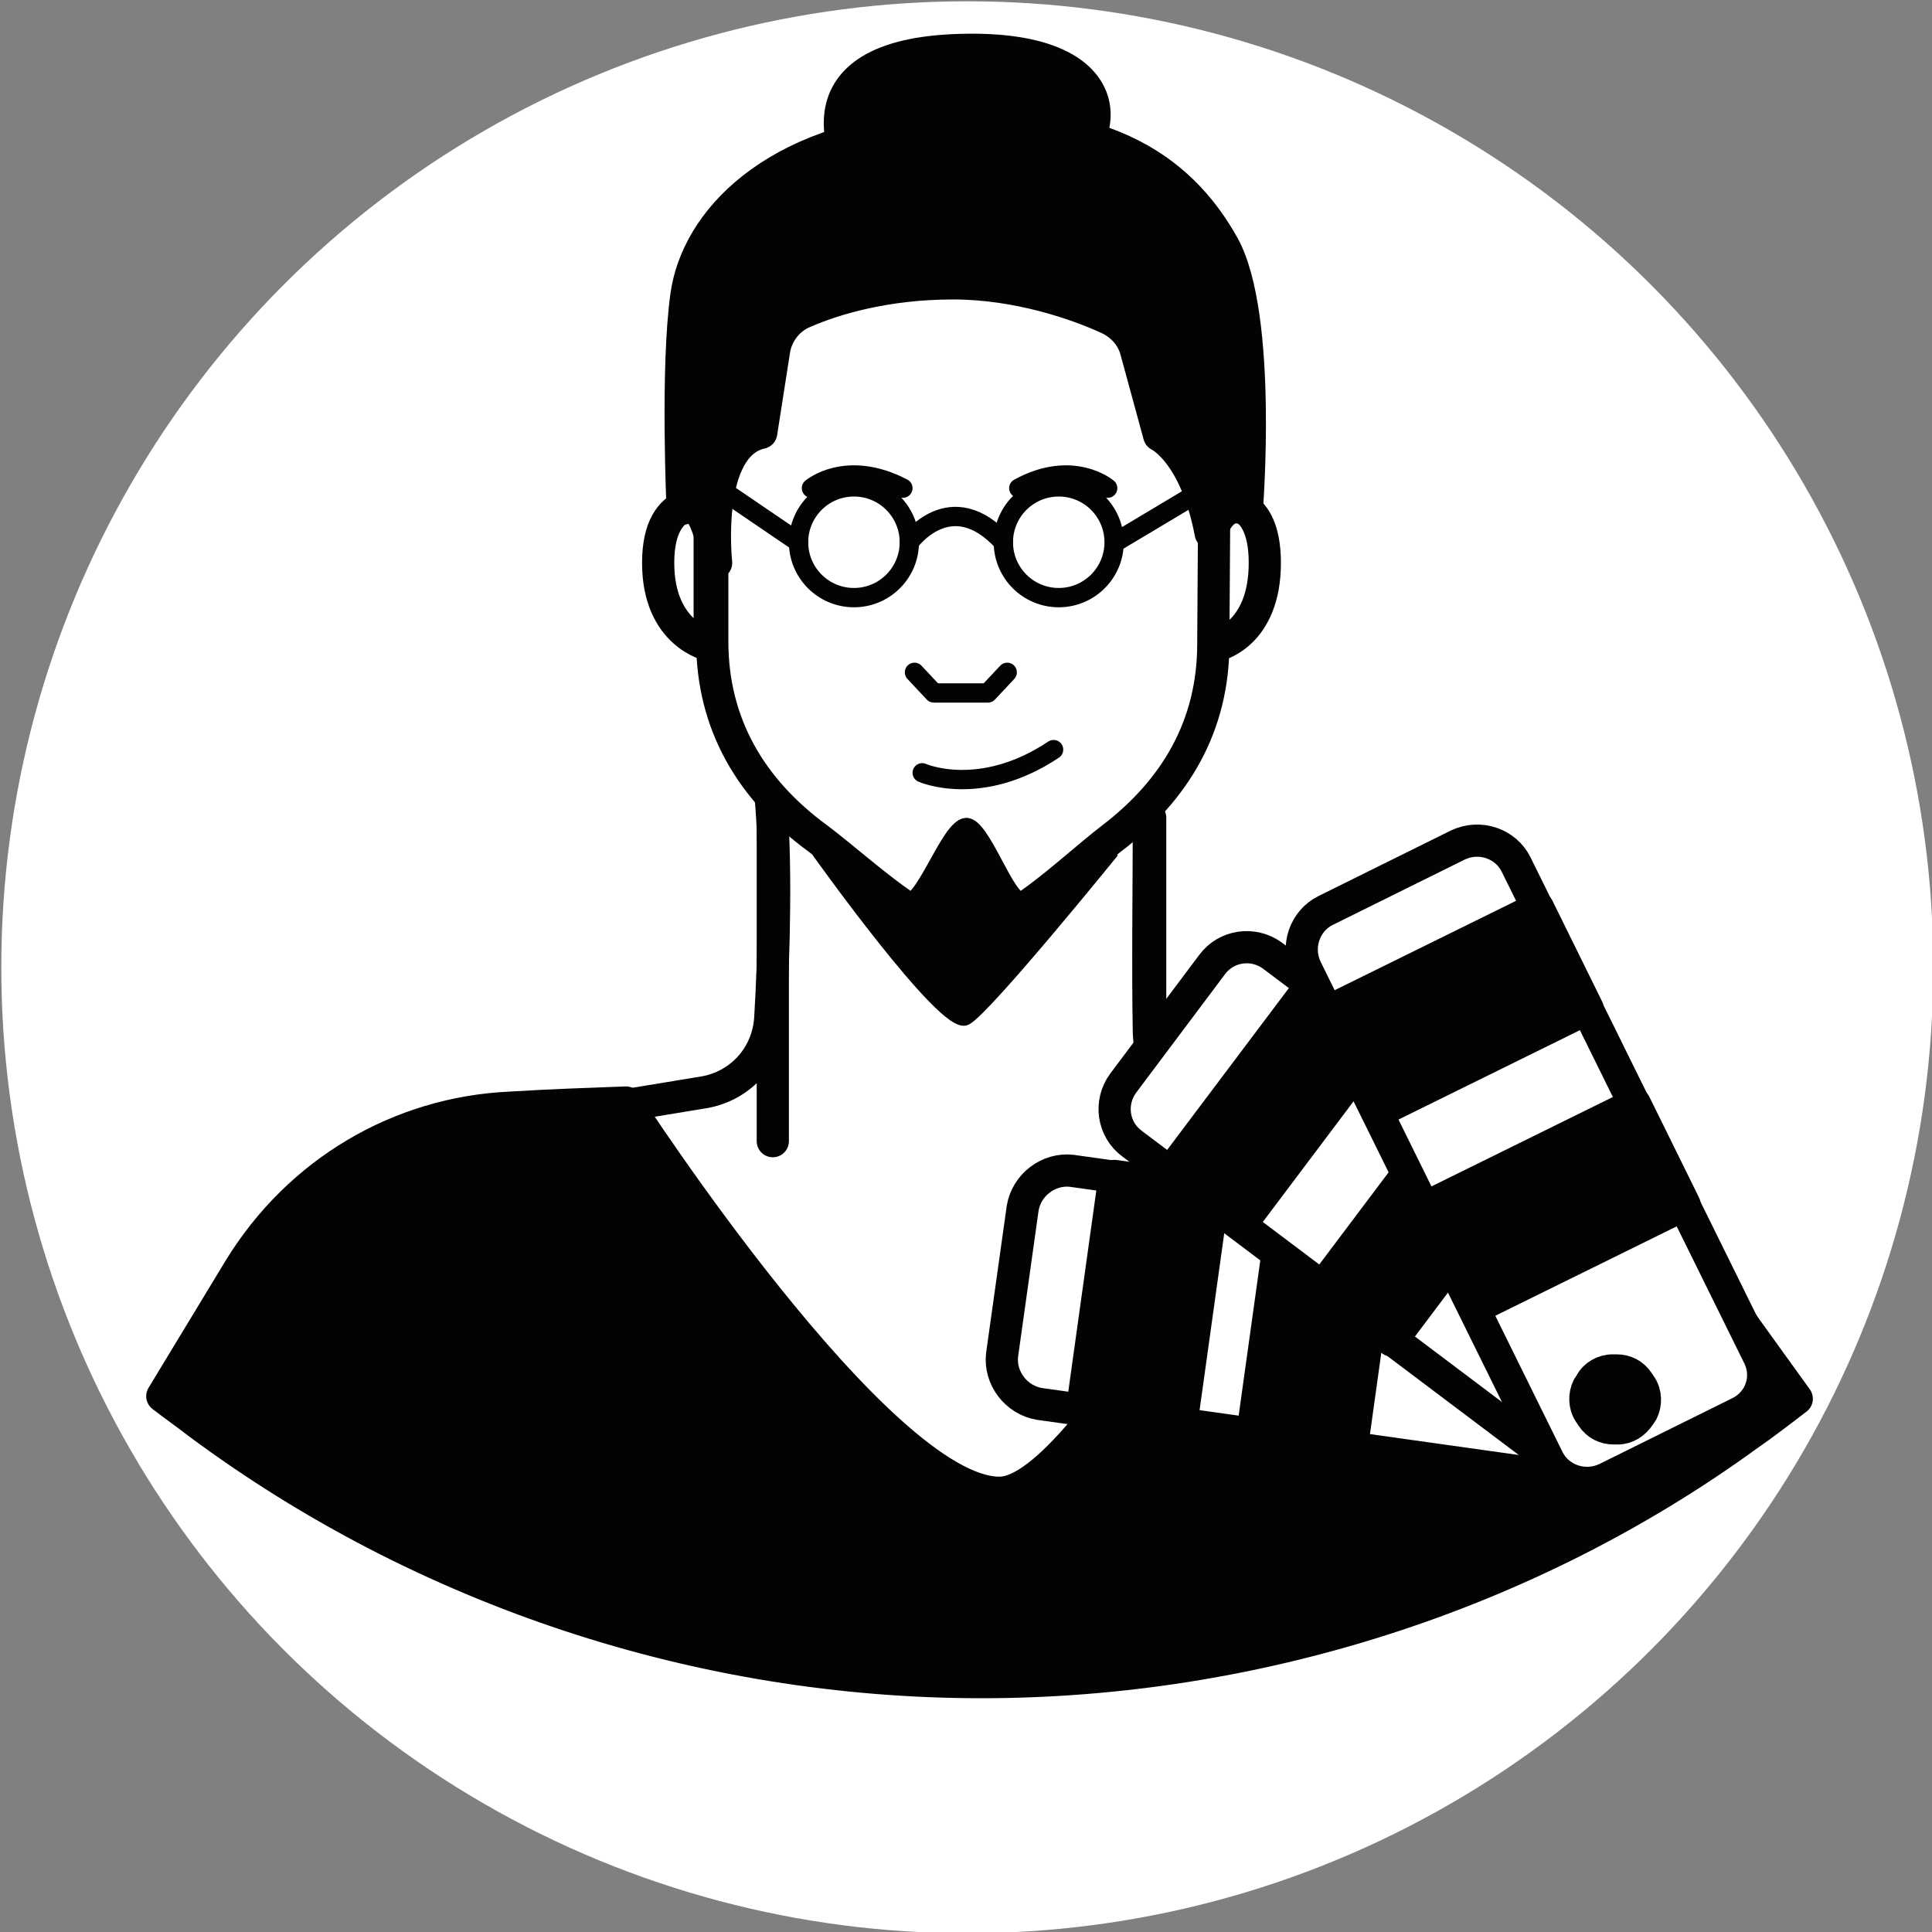 <?xml version="1.0" encoding="utf-8"?>
<!-- Generator: Adobe Illustrator 23.0.5, SVG Export Plug-In . SVG Version: 6.00 Build 0)  -->
<svg version="1.1" id="Capa_1" xmlns="http://www.w3.org/2000/svg" xmlns:xlink="http://www.w3.org/1999/xlink" x="0px" y="0px"
	 viewBox="0 0 150 150" style="enable-background:new 0 0 150 150;" xml:space="preserve">
<rect x="0" y="0" width="150" height="150" fill="#808080" stroke="none"/>
<style type="text/css">
	.st0{fill:#FFFFFF;}
	.st1{fill:#2D2D2D;}
	.st2{fill:#FFFFFF;stroke:#020304;stroke-width:2.5;stroke-linecap:round;stroke-linejoin:round;stroke-miterlimit:10;}
	.st3{fill:none;stroke:#020304;stroke-width:1.5;stroke-linecap:round;stroke-linejoin:round;stroke-miterlimit:10;}
	.st4{fill:none;stroke:#020304;stroke-width:2.5;stroke-linecap:round;stroke-linejoin:round;stroke-miterlimit:10;}
	.st5{fill:#020304;stroke:#020304;stroke-width:2.5;stroke-linecap:round;stroke-linejoin:round;stroke-miterlimit:10;}
	.st6{fill:#020304;stroke:#020304;}
</style>
<g>
	<circle class="st0" cx="75.1" cy="75.1" r="75"/>
	<path class="st1" d="M70.9,86"/>
	<path class="st2" d="M103.5,86.9l-9.4-1.8c-2.9-0.5-4.8-2-4.9-4.9c-0.1-4.9,0-12,0-17l-29.4-1.7c0.5,5,0.3,12.7,0,17.6
		c-0.2,2.9-2.3,5.2-5.1,5.7l-8.5,1.4"/>
	<path class="st2" d="M74.7,15.2c10.9-0.1,19.7,8.7,19.6,19.6L94.2,50c0,6.3-2.9,11.3-7.9,15.1c-3.6,2.8-7.9,7.2-11.3,7.2h0
		c-3.4,0-7.8-4.4-11.5-7.2c-5.2-3.8-8.2-8.9-8.2-15.3l0-15.1C55.2,24,63.9,15.2,74.7,15.2L74.7,15.2z"/>
	<path class="st3" d="M63,37.9c0,0,2.7-2.3,7.1,0"/>
	<polyline class="st3" points="71,52.2 72.5,53.8 76.7,53.8 78.2,52.2 	"/>
	<path class="st4" d="M94.5,50.1c0,0,3.7-0.8,3.7-6.4s-3.7-4.6-3.7-4.6"/>
	<path class="st4" d="M55.1,39.1c0,0-4-1-4,4.6s4,6.4,4,6.4V39.1z"/>
	<path class="st4" d="M61.6,42.7"/>
	<path class="st3" d="M86,37.9c0,0-2.7-2.3-6.9,0"/>
	<path class="st5" d="M99.6,86.1c2-0.1,8.1-0.1,10.6-0.1c8.2,0,16,4.1,20.8,10.8l8.5,11.8c-1.3,1-2.6,2-3.9,2.9
		c-17.1,12.4-38.2,19.1-59.4,19.1c-21.8,0-43.3-7.1-60.8-20.1c-0.9-0.7-1.9-1.4-2.8-2.1l6-9.9C23.2,91,31,86.4,39.6,86
		c3.3-0.2,6.3-0.3,9-0.4c0,0,19.6,30.3,29,30.3C84.5,115.9,99.6,86.1,99.6,86.1z"/>
	<path class="st3" d="M71.6,60c0,0,4.5,2,10.2-1.8"/>
	<path class="st6" d="M63.5,66.1c0,0,9.9,13.9,11.5,13s11.4-13,11.4-13s-2.8,2.7-6.9,3.7c-1.2,0.3-3.1-5.9-4.5-5.8
		c-1.5,0.1-3.4,6.4-5,6.1C67.6,69.7,65.9,67.8,63.5,66.1z"/>
	<circle class="st3" cx="66.3" cy="42.1" r="4.3"/>
	<circle class="st3" cx="82.2" cy="42.1" r="4.3"/>
	<path class="st3" d="M70.6,42.1c0,0,3.2-4.5,7.3,0"/>
	<line class="st3" x1="86.6" y1="42.1" x2="94.8" y2="37.2"/>
	<line class="st3" x1="62" y1="42.1" x2="54.8" y2="37.2"/>
	<path class="st5" d="M55.6,43.7c0,0-1-9.1,3.5-10.1l1-6.4c0.2-1.3,1.1-2.5,2.4-3C64.8,23.2,68.8,22,74,22c5,0,9.6,1.6,12,2.7
		c1.1,0.5,1.9,1.4,2.2,2.5l1.8,6.6c0,0,2.8,1.3,4,7.6c0,0,0.8-2.8,2.8-1.8c0,0,1.2-15-1.8-20.5c-3.5-6.3-9.8-10.3-22.5-9.3
		s-18.4,7.5-19.2,13.1S53,39.5,53,39.5S54.6,37.7,55.6,43.7z"/>
	<path class="st5" d="M66.2,13.2c0,0-5.1-8.7,7.8-9.3c13.2-0.6,12.4,6.8,8.4,9.2"/>
	<line class="st2" x1="60" y1="62.7" x2="60" y2="88.6"/>
	<line class="st2" x1="89.3" y1="63.5" x2="89.3" y2="89.3"/>
	<g>
		<path class="st2" d="M128.1,100.6l-1.6,11.4c-0.3,1.8-2,3.1-3.8,2.9l-42-5.9c-1.8-0.3-3.1-2-2.9-3.8l1.6-11.4
			c0.3-1.8,2-3.1,3.8-2.9l42,5.9C127.1,97,128.3,98.7,128.1,100.6z"/>
		
			<rect x="80.1" y="96.9" transform="matrix(0.138 -0.99 0.99 0.138 -22.96 175.245)" class="st5" width="18.2" height="7.8"/>
		
			<rect x="93.3" y="98.6" transform="matrix(0.138 -0.99 0.99 0.138 -13.217 189.803)" class="st5" width="18.2" height="7.8"/>
		<path class="st2" d="M133.5,104.5l-6.9,9.2c-1.1,1.5-3.2,1.8-4.7,0.7L87.9,88.8c-1.5-1.1-1.8-3.2-0.7-4.7l6.9-9.2
			c1.1-1.5,3.2-1.8,4.7-0.7l33.9,25.5C134.3,100.9,134.6,103,133.5,104.5z"/>
		
			<rect x="90.1" y="82.2" transform="matrix(0.601 -0.799 0.799 0.601 -28.837 113.448)" class="st5" width="18.2" height="6.8"/>
		
			<rect x="101.7" y="91.3" transform="matrix(0.601 -0.799 0.799 0.601 -31.445 126.377)" class="st5" width="18.2" height="6.8"/>
		<path class="st2" d="M135,109.7l-10.3,5.1c-1.7,0.8-3.7,0.1-4.5-1.5l-18.8-38.1c-0.8-1.7-0.1-3.7,1.5-4.5l10.3-5.1
			c1.7-0.8,3.7-0.1,4.5,1.5l18.8,38.1C137.4,106.9,136.7,108.9,135,109.7z"/>
		
			<rect x="111.6" y="89.2" transform="matrix(0.897 -0.442 0.442 0.897 -28.917 63.078)" class="st5" width="18.2" height="8.7"/>
		
			<rect x="104.1" y="74" transform="matrix(0.897 -0.442 0.442 0.897 -22.998 58.17)" class="st5" width="18.2" height="8.7"/>
		<path class="st5" d="M123.5,107.4l-0.2,0.3c-0.3,0.6-0.3,1.4,0.1,2l0.2,0.3c0.4,0.6,1,0.9,1.7,0.9l0.3,0c0.7,0,1.3-0.4,1.7-1
			l0.2-0.3c0.3-0.6,0.3-1.4-0.1-2l-0.2-0.3c-0.4-0.6-1-0.9-1.7-0.9l-0.3,0C124.5,106.4,123.8,106.8,123.5,107.4z"/>
	</g>
</g>
</svg>
